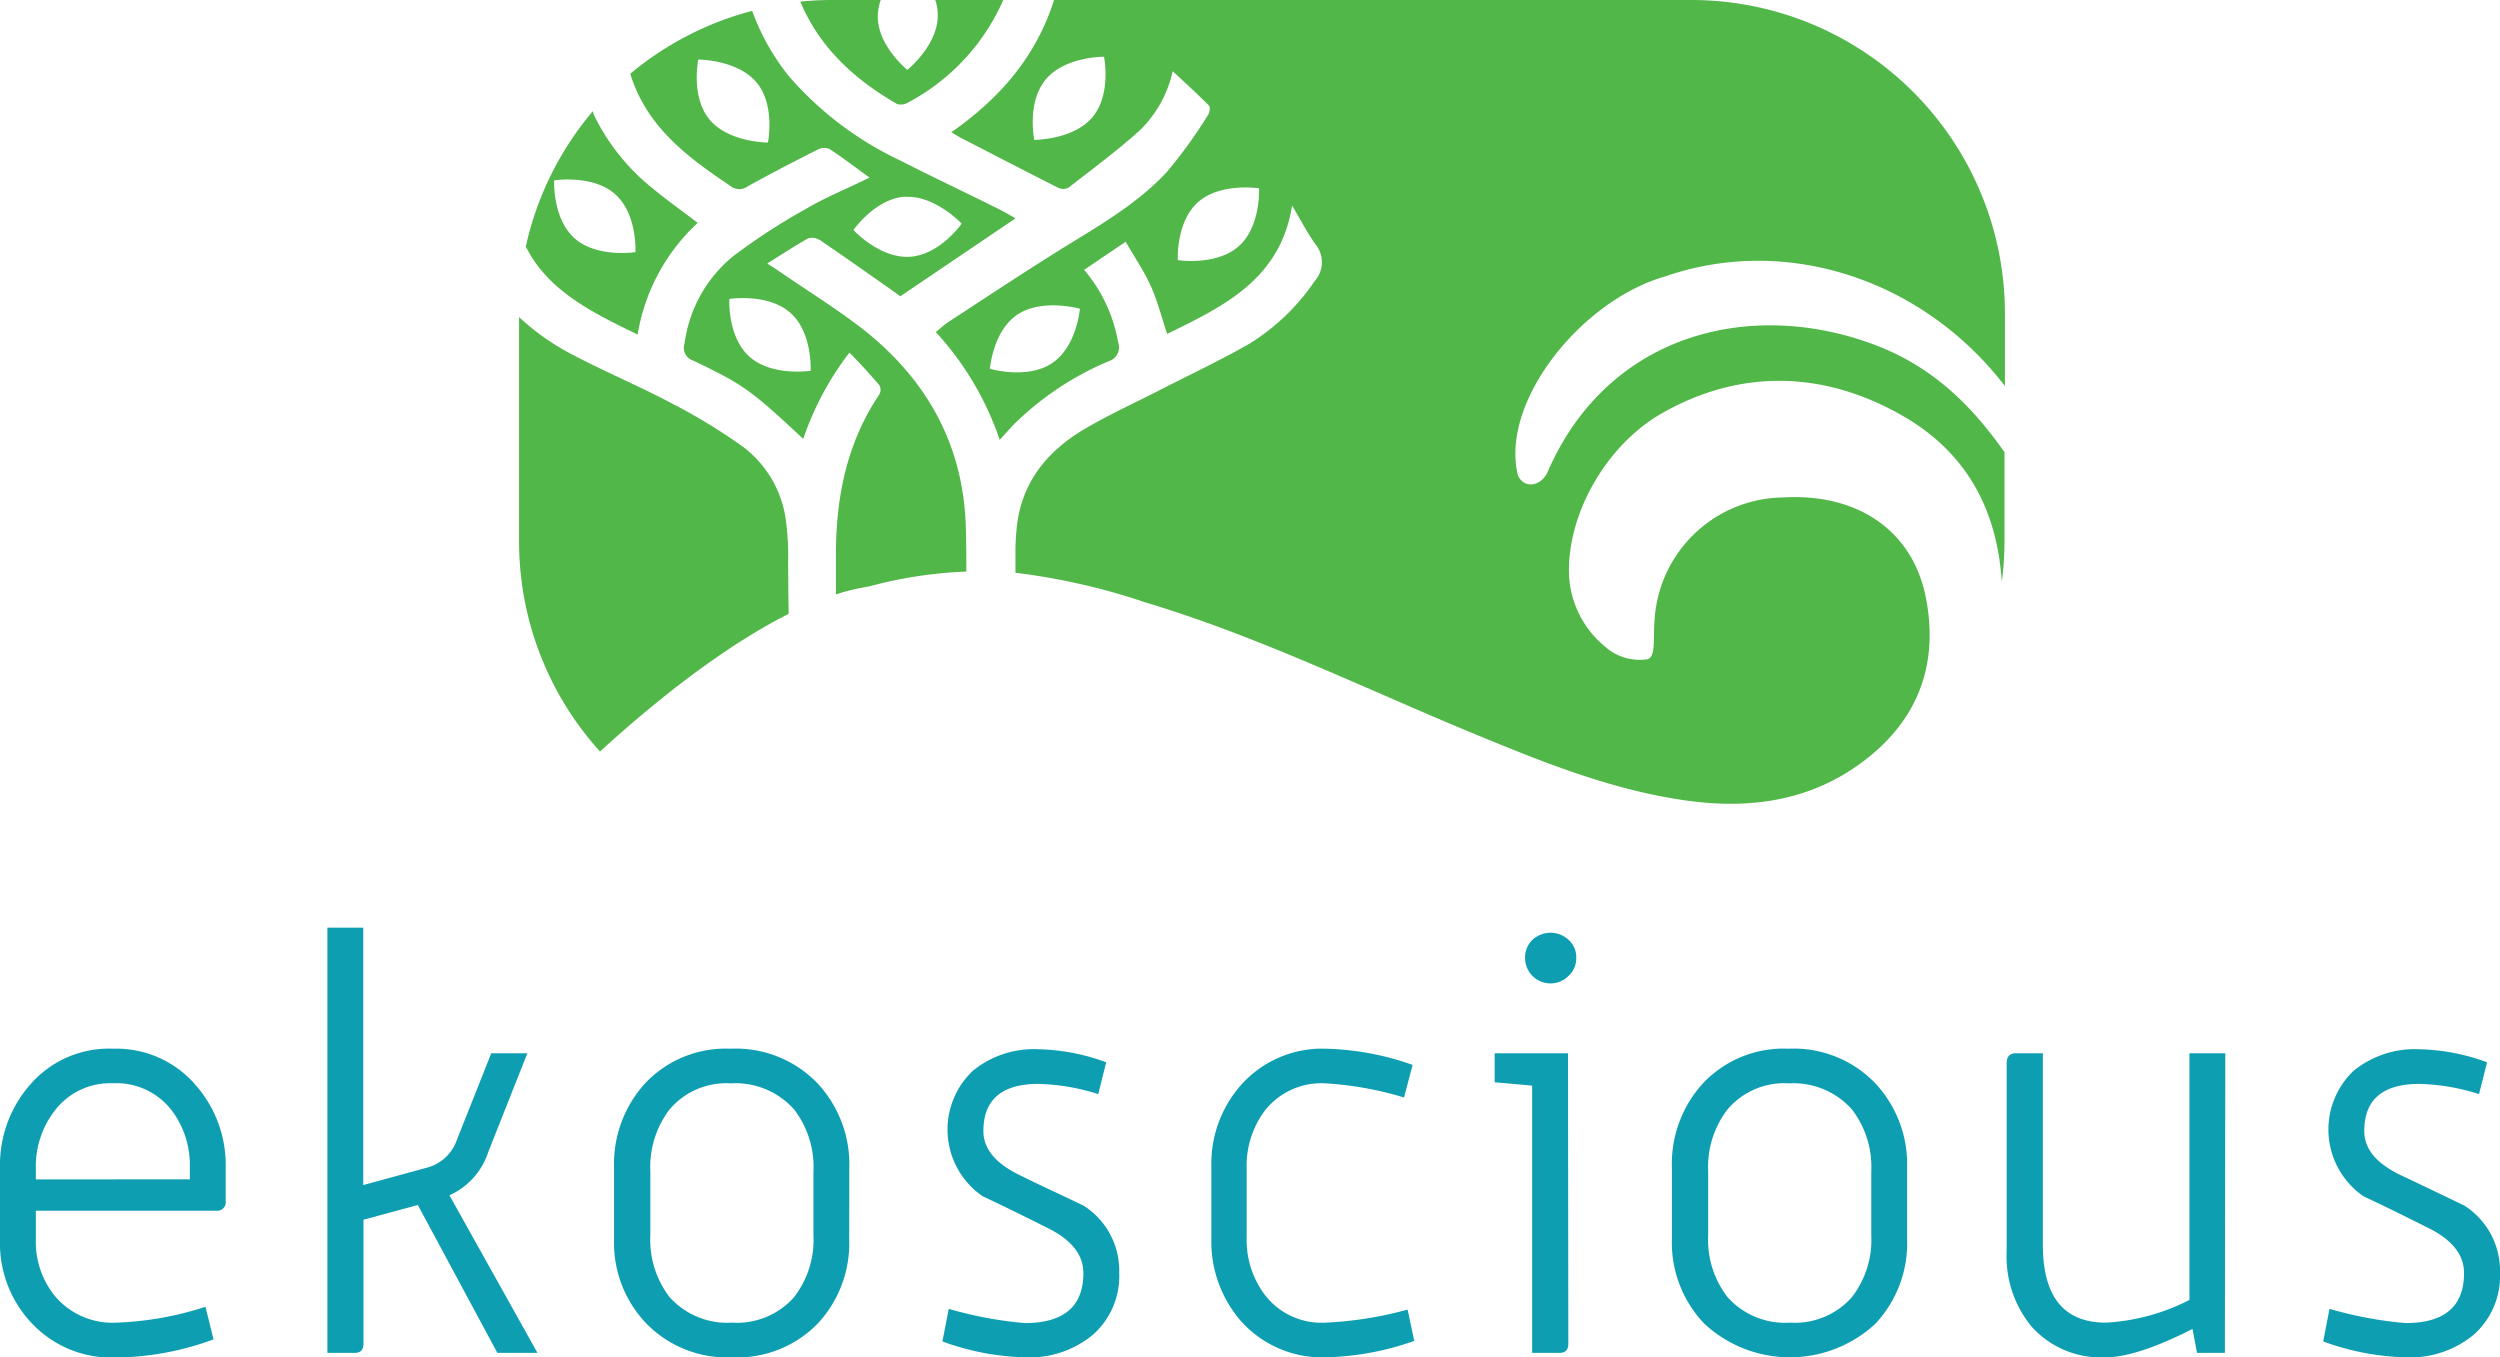 <svg xmlns="http://www.w3.org/2000/svg" viewBox="0 0 230.07 124.91"><defs><style>.cls-1{fill:#0d9eb1;}.cls-2{fill:#50b748;}</style></defs><g id="Layer_2" data-name="Layer 2"><g id="Layer_1-2" data-name="Layer 1"><path class="cls-1" d="M20.77,110.53a.79.79,0,0,1-.89.89H3.3v2.66A7.91,7.91,0,0,0,5,119.21a6.92,6.92,0,0,0,5.7,2.51,29.61,29.61,0,0,0,8.21-1.46l.74,3a26.61,26.61,0,0,1-9,1.67,10.07,10.07,0,0,1-7.9-3.34A10.69,10.69,0,0,1,0,114.08v-6.64a11.21,11.21,0,0,1,2.85-7.71,9.59,9.59,0,0,1,7.56-3.22,9.61,9.61,0,0,1,7.64,3.4,11.12,11.12,0,0,1,2.72,7.53Zm-3.3-2v-1.1a8.35,8.35,0,0,0-1.62-5.18,6.41,6.41,0,0,0-5.44-2.56A6.41,6.41,0,0,0,5,102.26,8.39,8.39,0,0,0,3.3,107.6v.94Z"/><path class="cls-1" d="M49.46,124.5H45.77l-7.32-13.61-5,1.36v11.41c0,.56-.26.84-.79.84H30.13V85.37h3.3v23.69l6-1.64a4,4,0,0,0,2.63-2.56l3.15-7.93h3.32L44.94,106a6.6,6.6,0,0,1-3.58,4Z"/><path class="cls-1" d="M78.15,114.08a10.82,10.82,0,0,1-2.92,7.75,10.31,10.31,0,0,1-7.85,3.08,10.37,10.37,0,0,1-7.87-3.08,10.73,10.73,0,0,1-3-7.75v-6.64a11,11,0,0,1,2.93-7.82,10.21,10.21,0,0,1,7.79-3.11,10.43,10.43,0,0,1,7.93,3.11,10.91,10.91,0,0,1,3,7.82Zm-3.29-.41v-5.86a8.67,8.67,0,0,0-1.78-5.71,7.21,7.21,0,0,0-5.81-2.4,6.84,6.84,0,0,0-5.65,2.4,8.72,8.72,0,0,0-1.77,5.71v5.86a8.67,8.67,0,0,0,1.77,5.7,7.13,7.13,0,0,0,5.76,2.35,7,7,0,0,0,5.7-2.35A8.62,8.62,0,0,0,74.86,113.67Z"/><path class="cls-1" d="M103,117.12a7.22,7.22,0,0,1-2.37,5.67,9.12,9.12,0,0,1-6.34,2.12,23.61,23.61,0,0,1-7.56-1.46l.58-3a35.92,35.92,0,0,0,7,1.31q5.39,0,5.39-4.6c0-1.68-1.08-3.05-3.25-4.13-2-1-4-2-6-2.93a7.44,7.44,0,0,1-.94-11.54,8.87,8.87,0,0,1,6.06-2,19.19,19.19,0,0,1,6.23,1.2l-.73,2.93a19.48,19.48,0,0,0-5.5-.94q-5.07,0-5.07,4.34c0,1.61,1.08,2.93,3.23,4s4,1.9,6,2.87A7.09,7.09,0,0,1,103,117.12Z"/><path class="cls-1" d="M130.15,123.4a26,26,0,0,1-8.11,1.51,10,10,0,0,1-7.84-3.34,11.11,11.11,0,0,1-2.72-7.54v-6.64a10.93,10.93,0,0,1,2.72-7.53A10,10,0,0,1,122,96.51,25.74,25.74,0,0,1,130,98l-.79,3A31.15,31.15,0,0,0,122,99.7a6.61,6.61,0,0,0-5.64,2.56,8.46,8.46,0,0,0-1.63,5.29v6.33a8.38,8.38,0,0,0,1.63,5.23,6.57,6.57,0,0,0,5.64,2.61,34.55,34.55,0,0,0,7.54-1.2Z"/><path class="cls-1" d="M144.33,123.66c0,.56-.26.84-.79.84H141V99.91l-3.45-.31V96.93h6.75Zm.73-35.52a2.19,2.19,0,0,1-.71,1.67,2.34,2.34,0,0,1-4-1.67,2.22,2.22,0,0,1,.68-1.65,2.44,2.44,0,0,1,3.32,0A2.14,2.14,0,0,1,145.06,88.14Z"/><path class="cls-1" d="M175.51,114.08a10.83,10.83,0,0,1-2.93,7.75,11.57,11.57,0,0,1-15.72,0,10.77,10.77,0,0,1-3-7.75v-6.64a11,11,0,0,1,2.93-7.82,10.21,10.21,0,0,1,7.8-3.11,10.42,10.42,0,0,1,7.92,3.11,10.92,10.92,0,0,1,3,7.82Zm-3.3-.41v-5.86a8.67,8.67,0,0,0-1.78-5.71,7.19,7.19,0,0,0-5.8-2.4,6.83,6.83,0,0,0-5.65,2.4,8.67,8.67,0,0,0-1.78,5.71v5.86a8.62,8.62,0,0,0,1.78,5.7,7.09,7.09,0,0,0,5.75,2.35,7,7,0,0,0,5.7-2.35A8.62,8.62,0,0,0,172.21,113.67Z"/><path class="cls-1" d="M204.75,124.5h-2.56l-.42-2.2q-5.13,2.61-8,2.61a8.55,8.55,0,0,1-6.8-2.82,10.1,10.1,0,0,1-2.3-6.91V97.87c0-.63.28-.94.84-.94H188v17.63q0,7.16,5.8,7.16a19.06,19.06,0,0,0,7.69-2.09V96.93h3.3Z"/><path class="cls-1" d="M230.07,117.12a7.22,7.22,0,0,1-2.37,5.67,9.15,9.15,0,0,1-6.34,2.12,23.61,23.61,0,0,1-7.56-1.46l.58-3a35.79,35.79,0,0,0,7,1.31q5.38,0,5.38-4.6c0-1.68-1.08-3.05-3.24-4.13-2-1-4-2-6-2.93a7.46,7.46,0,0,1-.94-11.54,8.91,8.91,0,0,1,6.07-2,19.24,19.24,0,0,1,6.23,1.2l-.74,2.93a19.36,19.36,0,0,0-5.49-.94q-5.07,0-5.07,4.34c0,1.61,1.07,2.93,3.23,4,2,.94,4,1.9,6,2.87A7.11,7.11,0,0,1,230.07,117.12Z"/><path class="cls-2" d="M72.53,51.6a24,24,0,0,0-.18-3.5,10.13,10.13,0,0,0-4-7,52.73,52.73,0,0,0-6.57-4c-3-1.59-6.17-2.91-9.19-4.51a21.75,21.75,0,0,1-4.82-3.41V49.81a28.76,28.76,0,0,0,7.45,19.35c5-4.58,11.36-9.65,17.36-12.67C72.55,54.86,72.54,53.23,72.53,51.6Z"/><path class="cls-2" d="M88.88,48.45c-.23-7.44-3.51-13.39-9.27-18-2.54-2-5.34-3.71-8-5.55-.26-.18-.53-.34-1-.65,1.36-.85,2.52-1.62,3.74-2.3a1.28,1.28,0,0,1,1.11.15c2.29,1.55,4.54,3.15,6.81,4.74.23.16.46.34.58.43l10.61-7.18c-.5-.28-1-.57-1.51-.83-3-1.5-6.09-2.95-9.1-4.49A31,31,0,0,1,72.59,7a21,21,0,0,1-3.37-6A28.91,28.91,0,0,0,58,6.79c1.53,4.93,5.3,7.69,9.22,10.32a1.28,1.28,0,0,0,1.57.05c2.16-1.2,4.35-2.33,6.56-3.44a1.24,1.24,0,0,1,1,0c1.21.8,2.38,1.69,3.67,2.62-2,1-4,1.79-5.81,2.86a58,58,0,0,0-6.69,4.34A12.47,12.47,0,0,0,63,31.61a1.23,1.23,0,0,0,.81,1.58c4.64,2.22,5.33,2.74,10.11,7.2a27.51,27.51,0,0,1,4.25-7.94c1,1,1.89,2,2.76,3a.9.9,0,0,1,0,.84c-3,4.46-4,9.46-4,14.74,0,1.22,0,2.45,0,3.67a19.67,19.67,0,0,1,3-.72,40.21,40.21,0,0,1,9-1.38C88.94,51.19,88.92,49.82,88.88,48.45ZM70.67,13.12s-3.58,0-5.35-2.09-1.06-5.55-1.06-5.55,3.58,0,5.35,2.09S70.67,13.12,70.67,13.12Zm12.63,5c2.75-.16,5.2,2.46,5.2,2.46s-2,2.88-4.77,3.05-5.19-2.46-5.19-2.46S80.55,18.27,83.3,18.1Zm-8.7,16s-3.54.55-5.61-1.28-1.87-5.33-1.87-5.33,3.55-.55,5.61,1.27S74.6,34.1,74.6,34.1Z"/><path class="cls-2" d="M82.56,9.57a1.24,1.24,0,0,0,1-.13A19.61,19.61,0,0,0,92.33,0H86.07a4.25,4.25,0,0,1,.23,1.43c0,2.76-2.8,5-2.8,5s-2.74-2.2-2.72-4.95A5,5,0,0,1,81.05,0H76.59a28.65,28.65,0,0,0-2.94.15C75.41,4.35,78.6,7.3,82.56,9.57Z"/><path class="cls-2" d="M58.68,30.79a17.94,17.94,0,0,1,5.53-10.28c-1.44-1.1-2.82-2.08-4.12-3.15a19.72,19.72,0,0,1-5.36-6.63,2.11,2.11,0,0,1-.17-.5,28.85,28.85,0,0,0-6.17,12.46C50.43,26.78,54.51,28.76,58.68,30.79ZM51,16.6s3.55-.56,5.61,1.27,1.87,5.33,1.87,5.33-3.54.56-5.6-1.27S51,16.6,51,16.6Z"/><path class="cls-2" d="M153.27,25.43c11.22-3.88,23.76.35,31.24,10.1V28.86A28.86,28.86,0,0,0,155.65,0H97c-1.64,5.21-5,9.06-9.45,12.17.35.21.59.36.83.49,3,1.55,6,3.1,9,4.62a1.1,1.1,0,0,0,.94,0c2.23-1.74,4.51-3.42,6.6-5.31a10.82,10.82,0,0,0,3-5.42c1.2,1.12,2.3,2.11,3.33,3.16.14.14.08.64-.07.86a44.45,44.45,0,0,1-3.81,5.27c-2.86,3.08-6.55,5.1-10.09,7.32-3.36,2.1-6.67,4.3-10,6.47-.38.25-.71.57-1.16.93A27.75,27.75,0,0,1,92,40.48l1.2-1.32a27.69,27.69,0,0,1,8.79-5.9,1.36,1.36,0,0,0,.9-1.8,14,14,0,0,0-3.12-6.63l3.82-2.58c.79,1.37,1.68,2.66,2.31,4.06s1,2.88,1.51,4.42c5.18-2.54,10.41-5,11.5-11.81.72,1.2,1.36,2.46,2.18,3.6a2.6,2.6,0,0,1-.09,3.33,19.87,19.87,0,0,1-6,5.77c-2.7,1.55-5.54,2.88-8.31,4.3-2.32,1.19-4.7,2.27-6.93,3.59-3.2,1.91-5.51,4.57-6.11,8.4a20.27,20.27,0,0,0-.2,2.92c0,.62,0,1.25,0,1.88a60,60,0,0,1,12,2.74c10.51,3.16,20.31,8,30.38,12.15,6.11,2.52,12.25,5,18.88,6,6.05.94,11.79.2,16.73-3.51,5.2-3.89,7-9.15,5.77-15.2s-6.25-9.52-13.13-9.11A12,12,0,0,0,152.27,57c-.15,1.91.13,3.45-.67,3.67a4.79,4.79,0,0,1-3.92-1.19A9.05,9.05,0,0,1,144.4,53c-.25-5.65,3.44-12.09,8.6-15,7.06-4,14.7-3.94,22,.21,6.17,3.5,8.8,8.93,9.22,15.33a28.58,28.58,0,0,0,.25-3.72V41.62c-3.44-4.92-7.21-8.17-12.25-10-11.29-4.1-24.18-.87-29.72,11.64-.58,1.53-2.22,1.77-2.8.51C138,37.1,145.44,27.65,153.27,25.43ZM100.54,10.78c-1.77,2.11-5.36,2.09-5.36,2.09s-.71-3.44,1.06-5.56,5.36-2.09,5.36-2.09S102.31,8.67,100.54,10.78ZM96.82,33.42c-2.28,1.53-5.72.52-5.72.52s.27-3.5,2.55-5,5.73-.53,5.73-.53S99.11,31.88,96.82,33.42ZM114,22.66c-2.07,1.83-5.61,1.28-5.61,1.28s-.19-3.52,1.87-5.34,5.61-1.27,5.61-1.27S116.05,20.84,114,22.66Z"/></g></g></svg>